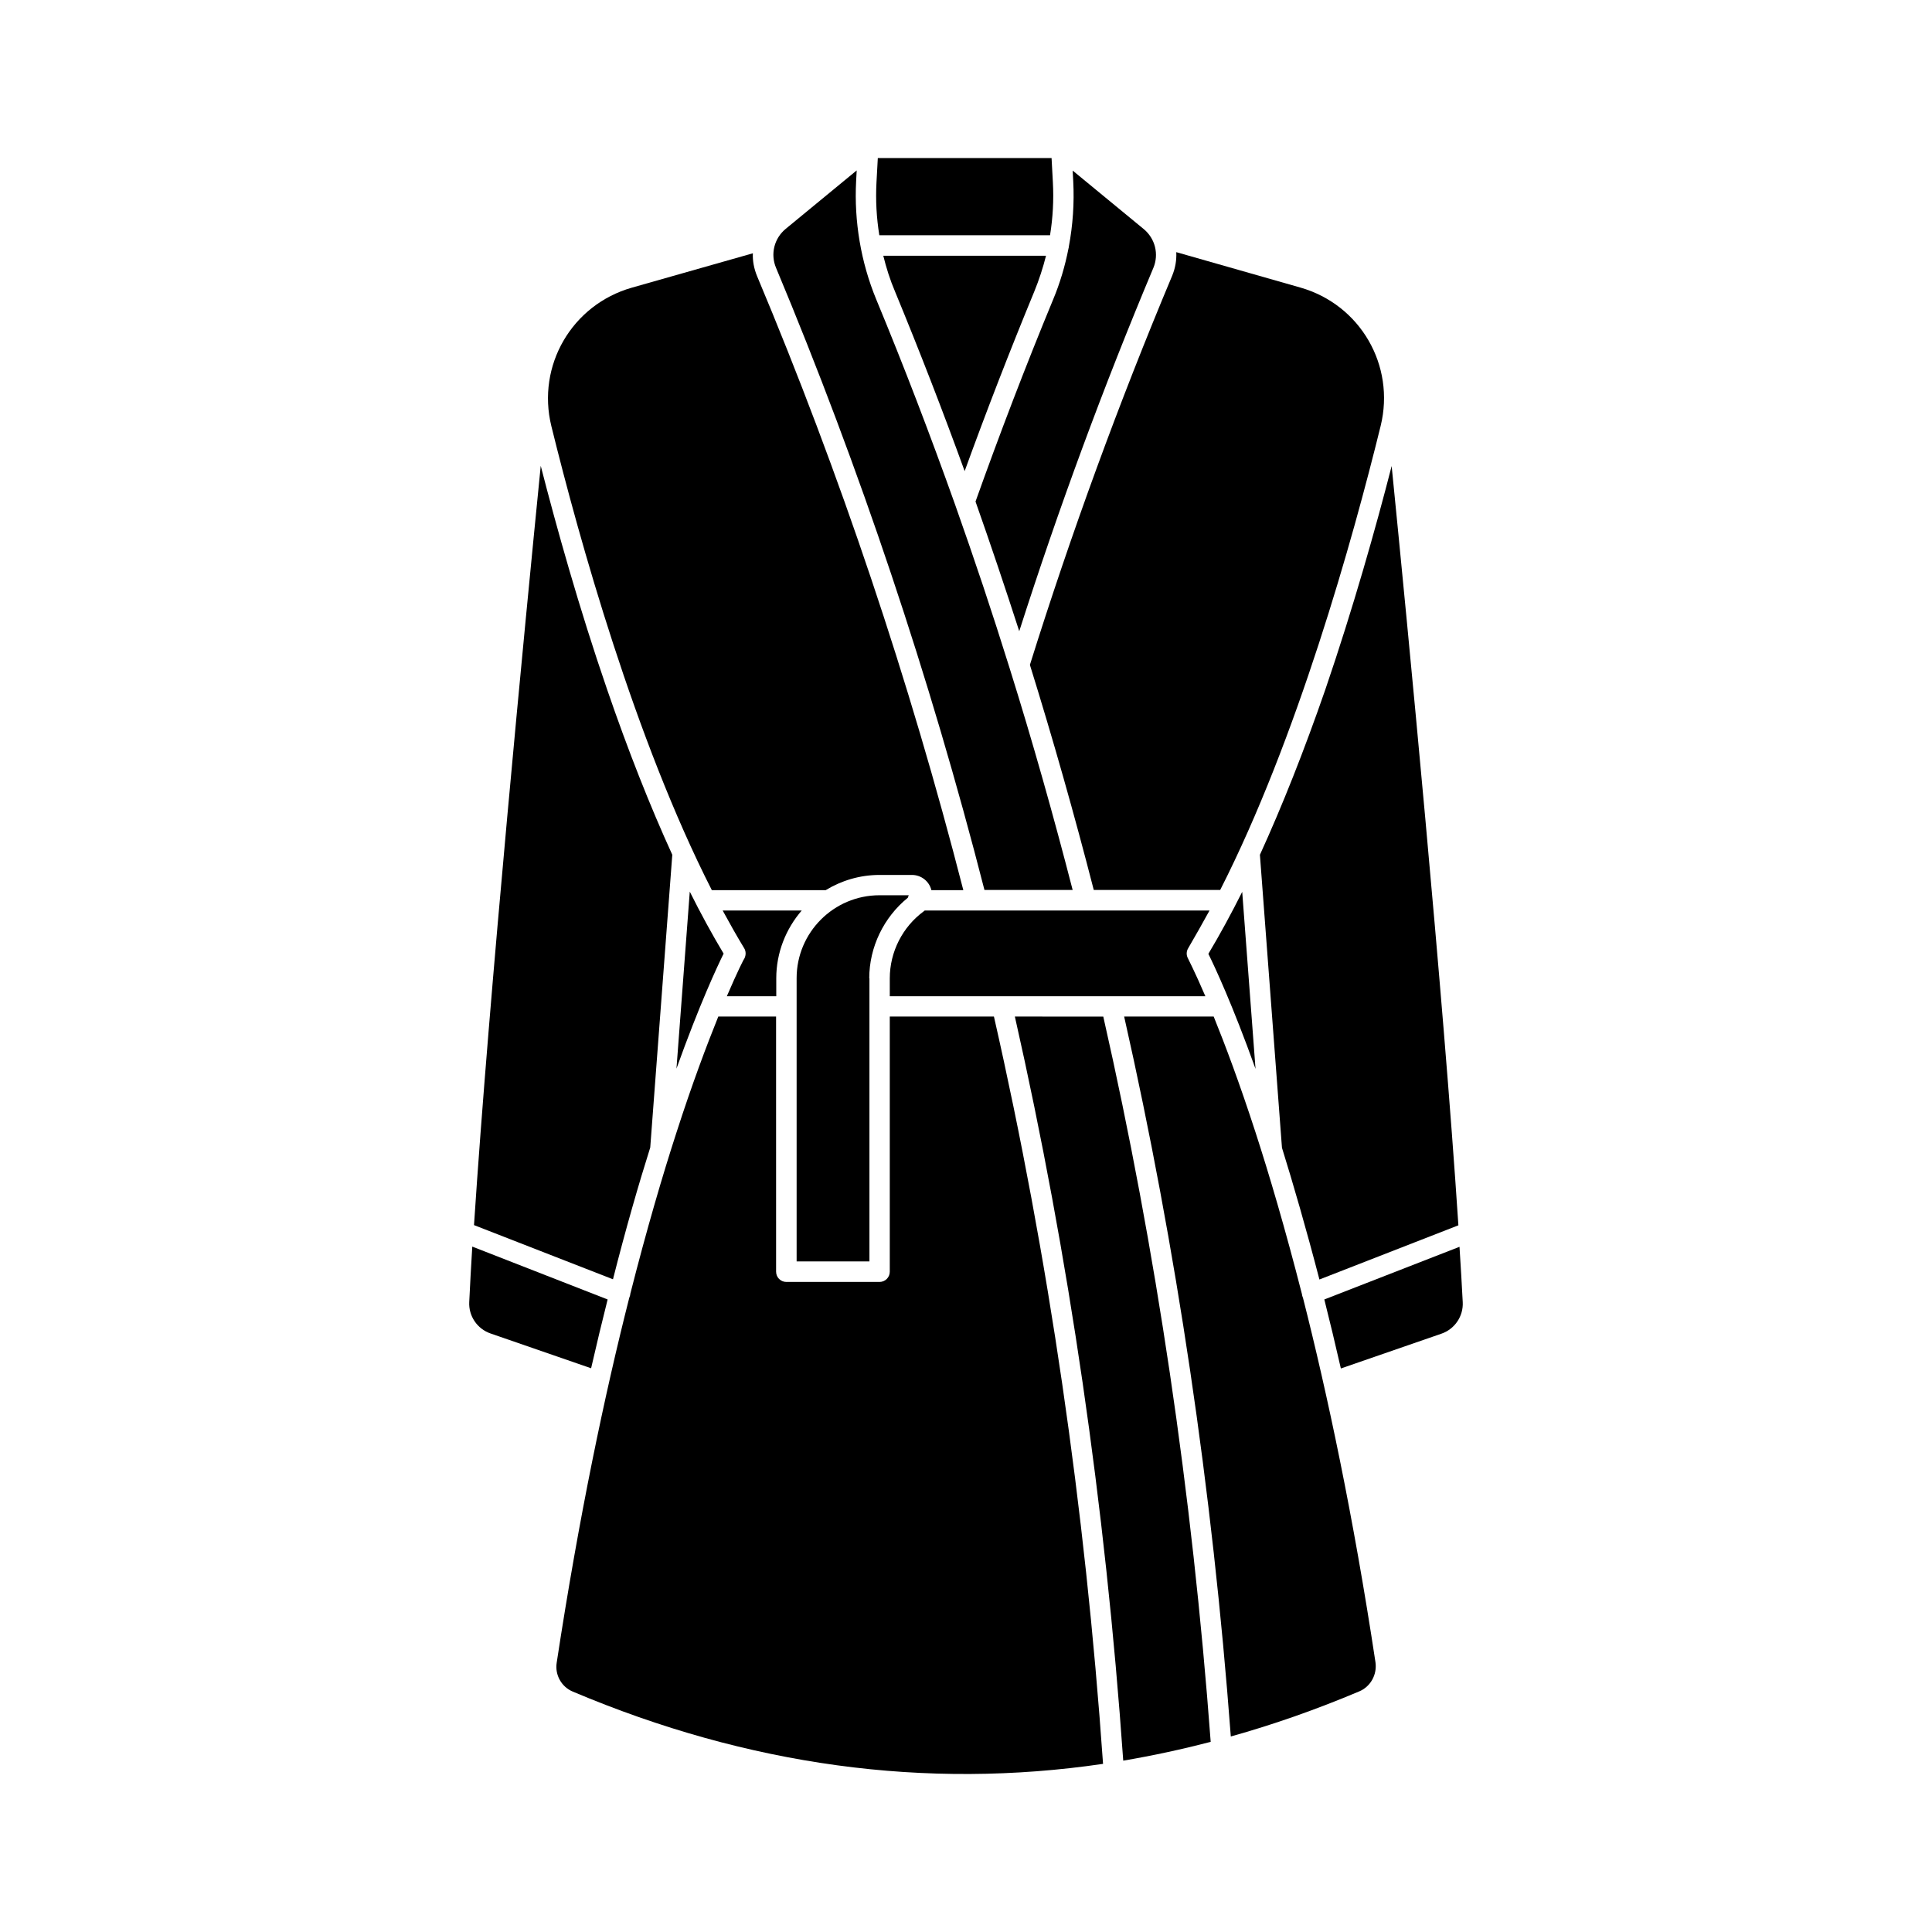 <?xml version="1.0" encoding="UTF-8"?>
<!-- Uploaded to: SVG Repo, www.svgrepo.com, Generator: SVG Repo Mixer Tools -->
<svg fill="#000000" width="800px" height="800px" version="1.1" viewBox="144 144 512 512" xmlns="http://www.w3.org/2000/svg">
 <g>
  <path d="m374.36 403.27c0-8.262 3.828-16.172 10.227-21.363 0.051-0.203 0.152-0.453 0.25-0.656h-7.758c-12.141 0-21.965 9.875-21.965 21.965v75.066h19.297v-75.012z"/>
  <path d="m473.2 380.35c-2.973 5.894-5.945 11.387-8.969 16.426 1.715 3.477 6.348 13.352 12.496 30.48z"/>
  <path d="m433.86 379.85h33.504c20.355-40.004 35.117-92.852 42.523-122.98 3.93-16.02-5.391-32.145-21.312-36.676l-32.848-9.371c0.102 2.117-0.25 4.231-1.109 6.297-14.055 33.504-26.754 68.164-37.684 103.08 6.094 19.598 11.785 39.648 16.926 59.652z"/>
  <path d="m414.11 311.28c10.43-32.598 22.371-64.941 35.52-96.227 1.562-3.68 0.504-7.859-2.57-10.379l-18.793-15.469 0.152 2.871c0.301 5.742-0.102 11.586-1.16 17.23 0 0.203-0.051 0.352-0.102 0.555-0.906 4.637-2.266 9.219-4.082 13.551-7.254 17.531-14.156 35.57-20.555 53.504 3.981 11.289 7.863 22.828 11.59 34.363z"/>
  <path d="m336.62 408.01h13.098v-4.734c0-6.852 2.57-13.148 6.75-17.984h-20.957c1.863 3.426 3.727 6.75 5.691 9.977 0.504 0.805 0.504 1.812 0.102 2.672-0.102 0.047-1.812 3.371-4.684 10.07z"/>
  <path d="m477.89 370.53 5.844 77.637c3.023 9.723 6.398 21.363 9.926 34.914l36.828-14.359c-4.031-61.566-13.453-158.8-17.684-201.22-4.18 16.273-10.176 37.586-17.582 59.246-5.644 16.277-11.438 30.887-17.332 43.785z"/>
  <path d="m323.27 427.2c6.144-17.129 10.781-27.004 12.496-30.48-3.023-5.039-5.996-10.48-8.969-16.426z"/>
  <path d="m489.22 487.76c-0.102-0.25-0.152-0.555-0.203-0.855-4.434-17.332-8.664-31.641-12.293-42.824-4.231-13.047-8.062-23.227-11.082-30.684h-23.73c13.855 61.312 23.375 125.45 28.266 190.79 11.336-3.176 22.672-7.152 34.008-11.941 3.023-1.258 4.785-4.434 4.332-7.707-5.894-38.945-12.746-71.137-19.246-96.73-0.051 0-0.051-0.051-0.051-0.051z"/>
  <path d="m464.54 385.29h-75.469c-0.102 0.051-0.152 0.152-0.25 0.203-5.644 4.133-9.02 10.781-9.02 17.785v4.734h83.633c-2.871-6.699-4.637-10.027-4.637-10.078-0.453-0.855-0.402-1.863 0.102-2.672 1.863-3.223 3.777-6.547 5.641-9.973z"/>
  <path d="m316.32 448.11 5.844-77.586c-5.894-12.898-11.688-27.559-17.281-43.832-7.457-21.664-13.402-42.977-17.582-59.246-4.231 42.473-13.652 139.66-17.684 201.22l36.828 14.359c3.426-13.508 6.801-25.195 9.875-34.918z"/>
  <path d="m494.96 488.37c1.461 5.793 2.922 11.891 4.383 18.289l26.652-9.219c3.527-1.211 5.844-4.637 5.644-8.363-0.25-4.535-0.504-9.473-0.855-14.66z"/>
  <path d="m378.08 211.77c0.805 3.273 1.812 6.449 3.125 9.523 6.449 15.617 12.645 31.59 18.438 47.559 5.793-15.973 11.992-31.941 18.438-47.559 1.258-3.074 2.316-6.297 3.125-9.523z"/>
  <path d="m412.95 413.4c14.309 63.277 23.98 129.58 28.719 197.19 7.707-1.309 15.469-2.973 23.176-4.988-4.887-65.848-14.461-130.48-28.465-192.2z"/>
  <path d="m379.8 413.4v67.609c0 1.512-1.211 2.719-2.719 2.719h-24.688c-1.512 0-2.719-1.211-2.719-2.719l-0.004-67.609h-15.316c-3.023 7.508-6.902 17.734-11.133 30.883-3.629 11.184-7.809 25.391-12.191 42.621 0 0.301-0.102 0.555-0.203 0.855 0 0.051-0.051 0.051-0.051 0.102-6.5 25.594-13.301 57.785-19.246 96.781-0.504 3.223 1.258 6.398 4.281 7.656 46.5 19.648 93.508 26.047 140.51 19.145-4.734-67.914-14.461-134.46-28.918-198.05z"/>
  <path d="m332.64 379.9h0.25 29.926c4.133-2.519 9.02-4.031 14.258-4.031h8.613c2.469 0 4.586 1.715 5.141 4.031h8.465c-14.309-55.723-32.695-110.43-54.664-162.73-0.805-1.965-1.211-4.031-1.109-6.047l-32.094 9.117c-15.871 4.535-25.242 20.656-21.312 36.676 7.41 30.078 22.172 82.98 42.527 122.98z"/>
  <path d="m422.27 206.34c0.754-4.637 1.008-9.371 0.754-14.008l-0.348-6.449h-46.047l-0.352 6.449c-0.25 4.684 0 9.371 0.754 14.008z"/>
  <path d="m404.89 379.85h23.375c-5.09-19.75-10.68-39.551-16.727-58.844-2.266-7.254-4.586-14.461-7.004-21.715-2.418-7.203-4.887-14.41-7.406-21.512-6.5-18.238-13.504-36.578-20.906-54.41-4.082-9.875-5.894-20.707-5.34-31.336l0.152-2.871-18.793 15.469c-3.074 2.519-4.133 6.699-2.57 10.379 22.168 52.992 40.758 108.41 55.219 164.84z"/>
  <path d="m305.03 488.37-35.871-14.008c-0.301 5.188-0.605 10.125-0.805 14.66-0.203 3.727 2.117 7.152 5.644 8.363l26.652 9.219c1.457-6.344 2.918-12.441 4.379-18.234z"/>
 </g>
</svg>